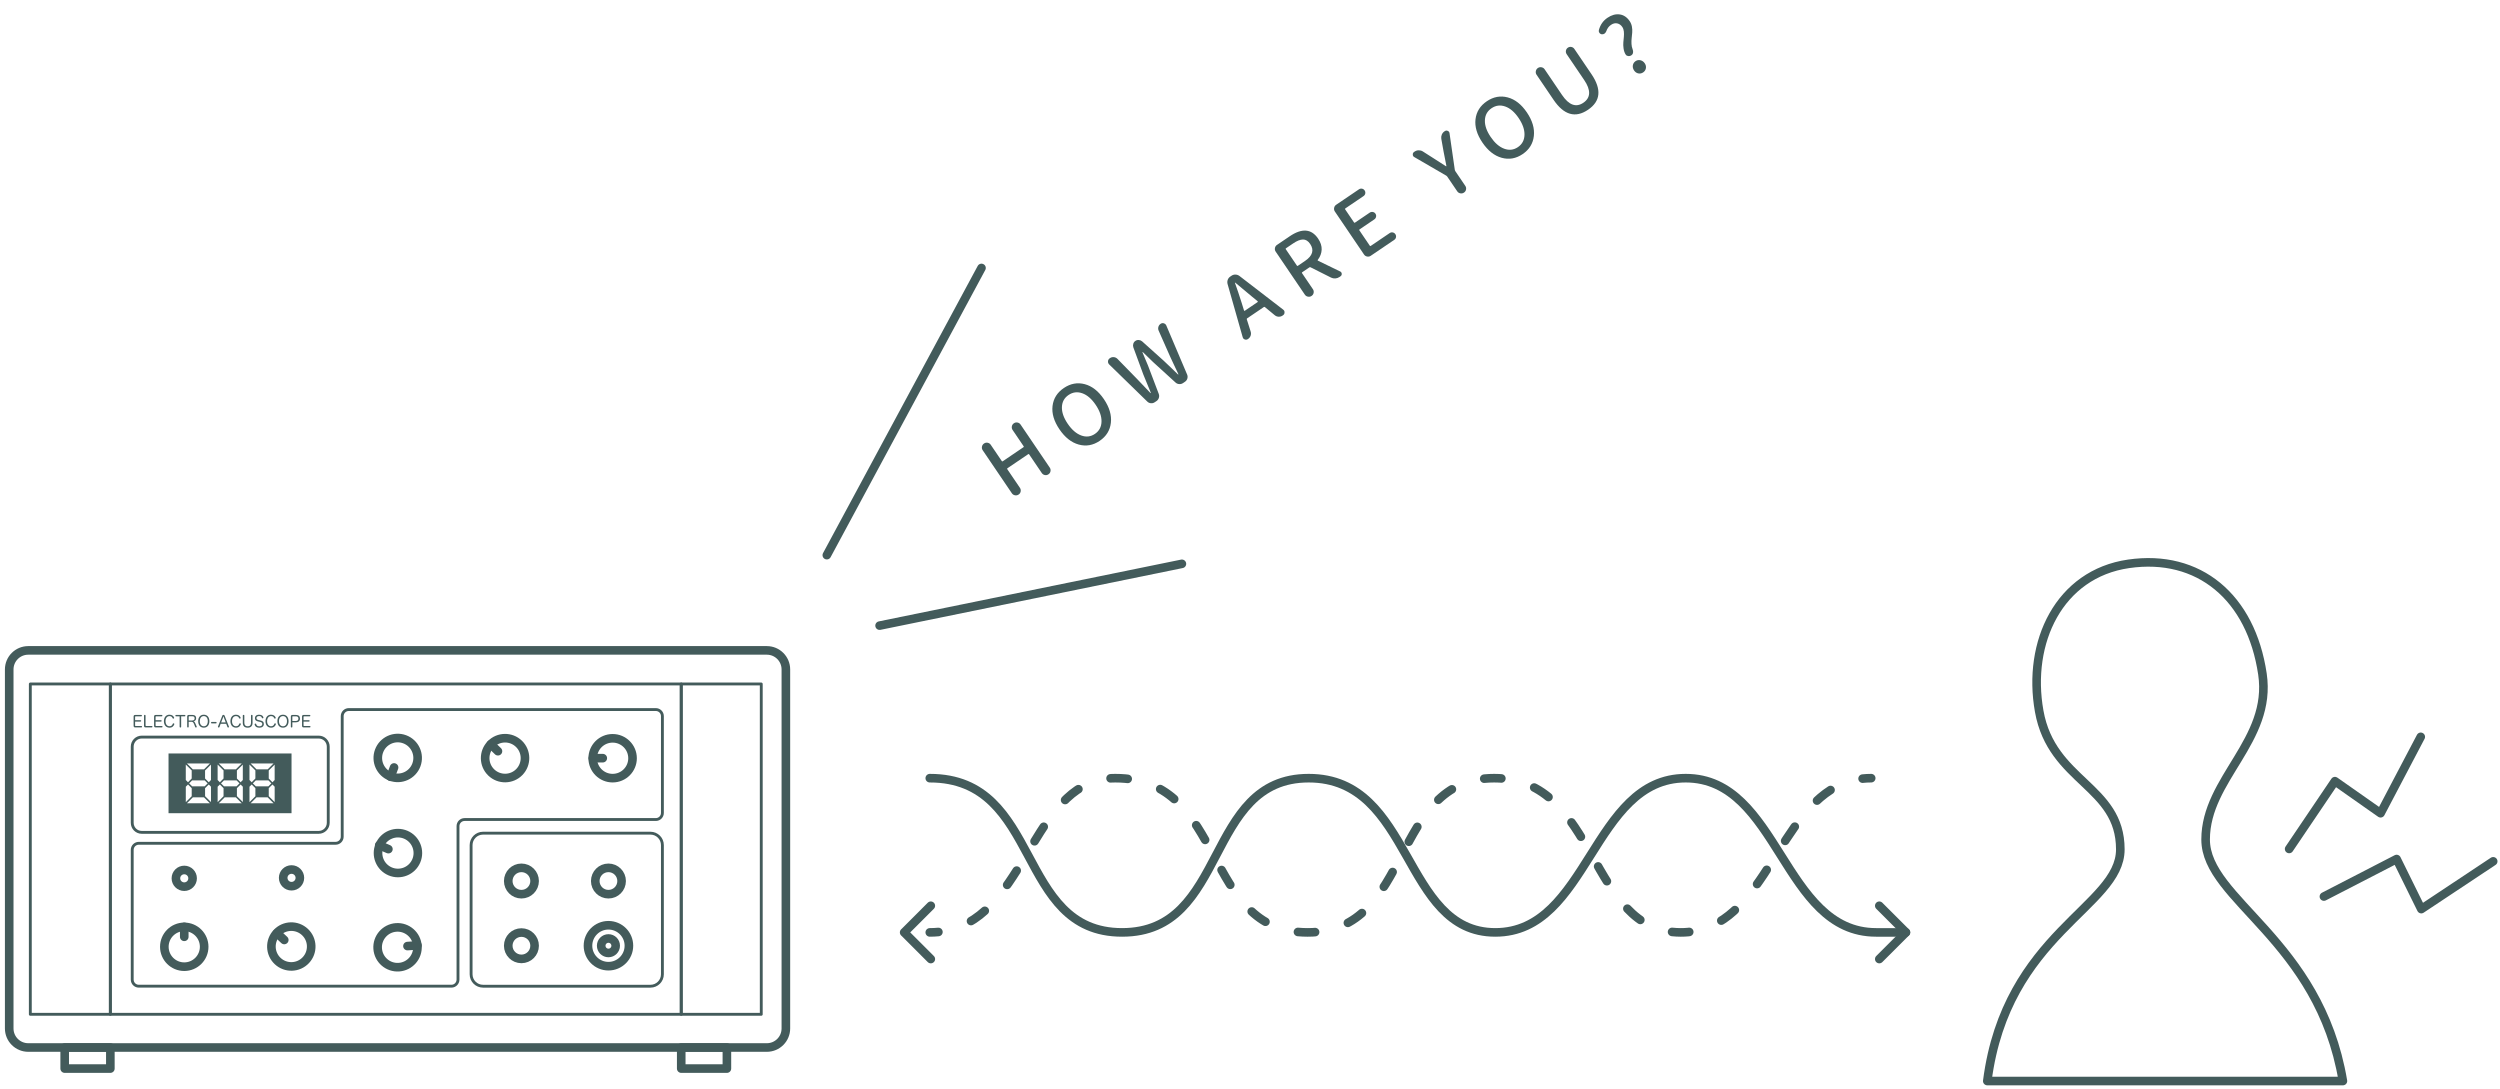 <?xml version="1.0" encoding="utf-8"?>
<!-- Generator: Adobe Illustrator 19.2.1, SVG Export Plug-In . SVG Version: 6.00 Build 0)  -->
<svg version="1.1" id="レイヤー_1" xmlns="http://www.w3.org/2000/svg" xmlns:xlink="http://www.w3.org/1999/xlink" x="0px"
	 y="0px" viewBox="0 0 436 190" enable-background="new 0 0 436 190" xml:space="preserve">
<line fill="none" stroke="#435B5B" stroke-width="1.5" stroke-linecap="round" stroke-linejoin="round" stroke-miterlimit="10" x1="206.123" y1="98.333" x2="153.402" y2="109.108"/>
<line fill="none" stroke="#435B5B" stroke-width="1.5" stroke-linecap="round" stroke-linejoin="round" stroke-miterlimit="10" x1="171.171" y1="46.735" x2="144.198" y2="96.817"/>
<g>
	<path fill="#435B5B" d="M177.638,86.251c-0.189,0.128-0.398,0.17-0.63,0.126c-0.231-0.045-0.41-0.162-0.538-0.35l-5.088-7.505
		c-0.129-0.189-0.17-0.398-0.127-0.629c0.045-0.231,0.162-0.41,0.351-0.538l0.012-0.008c0.196-0.134,0.408-0.177,0.636-0.13
		c0.227,0.048,0.404,0.165,0.532,0.354l1.929,2.844c0.042,0.063,0.096,0.073,0.158,0.031l3.623-2.456
		c0.063-0.043,0.072-0.096,0.029-0.159l-1.928-2.844c-0.128-0.189-0.172-0.397-0.131-0.625c0.04-0.228,0.158-0.409,0.355-0.542
		c0.197-0.134,0.408-0.177,0.635-0.13c0.228,0.047,0.405,0.165,0.533,0.354l5.088,7.505c0.129,0.188,0.172,0.397,0.131,0.626
		c-0.04,0.228-0.158,0.408-0.355,0.542c-0.196,0.133-0.408,0.177-0.635,0.13c-0.228-0.048-0.404-0.166-0.533-0.354l-2.216-3.269
		c-0.037-0.055-0.087-0.061-0.149-0.018l-3.623,2.456c-0.063,0.043-0.076,0.092-0.039,0.147l2.217,3.269
		c0.127,0.188,0.171,0.397,0.131,0.626c-0.041,0.229-0.159,0.409-0.355,0.542L177.638,86.251z"/>
	<path fill="#435B5B" d="M193.738,73.725c-0.147,1.323-0.799,2.377-1.955,3.161s-2.375,0.999-3.656,0.643
		c-1.279-0.354-2.399-1.241-3.359-2.656c-0.959-1.417-1.361-2.775-1.203-4.076c0.156-1.3,0.813-2.344,1.97-3.127
		s2.371-1.007,3.646-0.671c1.271,0.337,2.387,1.209,3.342,2.618C193.48,71.032,193.886,72.403,193.738,73.725z M188.559,75.944
		c0.86,0.319,1.659,0.228,2.399-0.274c0.738-0.501,1.121-1.211,1.146-2.13c0.026-0.919-0.314-1.901-1.023-2.947
		c-0.705-1.039-1.483-1.709-2.336-2.008c-0.854-0.301-1.648-0.2-2.388,0.301c-0.739,0.501-1.126,1.202-1.158,2.103
		c-0.032,0.9,0.304,1.87,1.007,2.908C186.915,74.943,187.701,75.625,188.559,75.944z"/>
	<path fill="#435B5B" d="M201.386,70.15c-0.205,0.139-0.429,0.197-0.675,0.173c-0.245-0.022-0.454-0.119-0.626-0.29l-6.65-6.48
		c-0.034-0.034-0.064-0.071-0.092-0.11c-0.091-0.133-0.127-0.281-0.109-0.441c0.021-0.222,0.123-0.394,0.304-0.517l0.048-0.032
		c0.203-0.139,0.427-0.195,0.668-0.169c0.241,0.025,0.448,0.123,0.621,0.293l3.389,3.473l2.383,2.5
		c0.012,0.016,0.024,0.018,0.04,0.007c0.017-0.011,0.022-0.026,0.02-0.047c-0.352-0.841-0.792-1.914-1.321-3.22l-1.734-4.716
		c-0.069-0.205-0.072-0.412-0.008-0.623c0.064-0.209,0.187-0.375,0.367-0.498c0.182-0.123,0.381-0.176,0.6-0.157
		c0.22,0.019,0.411,0.098,0.576,0.239l3.738,3.356c0.332,0.304,0.815,0.762,1.45,1.377c0.636,0.615,0.989,0.96,1.063,1.036
		c0.02,0.011,0.038,0.009,0.058-0.005c0.02-0.013,0.024-0.027,0.015-0.043c-0.202-0.415-0.477-0.998-0.825-1.749
		c-0.349-0.751-0.562-1.209-0.64-1.375l-1.977-4.465c-0.096-0.21-0.111-0.429-0.048-0.656c0.064-0.227,0.194-0.407,0.392-0.54
		c0.172-0.117,0.359-0.146,0.561-0.087c0.156,0.044,0.276,0.128,0.361,0.254c0.027,0.04,0.05,0.082,0.068,0.126l3.633,8.56
		c0.095,0.224,0.107,0.454,0.037,0.69c-0.068,0.237-0.207,0.424-0.41,0.563l-0.331,0.224c-0.204,0.139-0.43,0.2-0.677,0.183
		c-0.246-0.016-0.461-0.107-0.641-0.271l-3.922-3.576c-0.604-0.567-1.193-1.142-1.773-1.726c-0.016-0.023-0.034-0.028-0.053-0.015
		c-0.021,0.013-0.026,0.034-0.019,0.063c0.13,0.292,0.448,1.052,0.959,2.278l1.882,4.96c0.086,0.228,0.092,0.46,0.015,0.695
		c-0.075,0.235-0.212,0.42-0.409,0.553L201.386,70.15z"/>
	<path fill="#435B5B" d="M223.671,55.042c-0.204,0.139-0.43,0.203-0.678,0.193s-0.473-0.096-0.674-0.258l-1.728-1.429
		c-0.061-0.039-0.12-0.041-0.175-0.003l-2.914,1.976c-0.063,0.043-0.083,0.098-0.062,0.164l0.677,2.141
		c0.076,0.247,0.072,0.488-0.01,0.722c-0.083,0.234-0.227,0.42-0.432,0.559l-0.035,0.024c-0.174,0.117-0.359,0.14-0.557,0.068
		c-0.122-0.044-0.217-0.117-0.287-0.219c-0.037-0.055-0.063-0.118-0.076-0.19l-2.635-9.271c-0.063-0.245-0.052-0.484,0.03-0.718
		c0.083-0.234,0.229-0.423,0.442-0.567l0.225-0.152c0.205-0.139,0.432-0.205,0.684-0.197c0.252,0.007,0.48,0.085,0.685,0.234
		l7.638,5.879c0.061,0.04,0.109,0.087,0.146,0.142c0.07,0.102,0.099,0.22,0.086,0.354c0.002,0.206-0.084,0.367-0.256,0.484
		L223.671,55.042z M216.962,54.164c0.004,0.021,0.02,0.037,0.049,0.045c0.029,0.01,0.051,0.009,0.066-0.001l2.254-1.528
		c0.023-0.016,0.035-0.038,0.033-0.066c-0.001-0.027-0.008-0.049-0.019-0.065l-1.09-0.896c-0.475-0.379-1.415-1.165-2.822-2.359
		c-0.019-0.01-0.035-0.01-0.051,0.001c-0.017,0.01-0.019,0.024-0.008,0.039c0.371,1.022,0.761,2.182,1.17,3.479L216.962,54.164z"/>
	<path fill="#435B5B" d="M233.728,47.345c0.082,0.036,0.146,0.088,0.191,0.155c0.045,0.067,0.072,0.149,0.081,0.247
		c0.012,0.186-0.061,0.333-0.218,0.44l-0.189,0.128c-0.212,0.144-0.45,0.225-0.713,0.243c-0.264,0.017-0.508-0.03-0.733-0.142
		l-3.604-1.81c-0.063-0.026-0.126-0.017-0.189,0.025l-1.25,0.848c-0.063,0.043-0.076,0.092-0.039,0.146l1.904,2.809
		c0.128,0.188,0.172,0.397,0.131,0.626c-0.04,0.229-0.158,0.409-0.355,0.542l-0.012,0.008c-0.189,0.128-0.398,0.17-0.629,0.126
		c-0.232-0.045-0.411-0.162-0.539-0.35l-5.088-7.505c-0.129-0.189-0.17-0.398-0.126-0.629c0.044-0.231,0.161-0.41,0.351-0.538
		l2.218-1.504c2.14-1.451,3.792-1.318,4.954,0.396c0.442,0.653,0.65,1.295,0.625,1.927c-0.025,0.632-0.253,1.231-0.684,1.798
		c-0.039,0.061-0.027,0.104,0.037,0.131L233.728,47.345z M224.271,43.302c-0.064,0.043-0.076,0.092-0.039,0.147l1.952,2.879
		c0.042,0.063,0.095,0.073,0.159,0.031l1.25-0.848c1.33-0.901,1.629-1.891,0.898-2.969c-0.352-0.519-0.768-0.777-1.248-0.773
		c-0.479,0.004-1.055,0.232-1.723,0.686L224.271,43.302z"/>
	<path fill="#435B5B" d="M239.054,44.613c-0.188,0.128-0.398,0.17-0.629,0.126c-0.231-0.045-0.41-0.161-0.539-0.35l-5.088-7.505
		c-0.128-0.189-0.17-0.398-0.126-0.63c0.044-0.23,0.161-0.41,0.351-0.538l3.977-2.696c0.165-0.112,0.344-0.15,0.534-0.114
		c0.192,0.038,0.343,0.138,0.456,0.304c0.111,0.165,0.148,0.343,0.112,0.534c-0.036,0.191-0.138,0.344-0.302,0.455l-3.175,2.152
		c-0.063,0.043-0.076,0.092-0.039,0.147l1.56,2.3c0.043,0.063,0.096,0.073,0.159,0.031l2.572-1.744
		c0.165-0.112,0.346-0.151,0.54-0.117c0.196,0.034,0.35,0.134,0.462,0.299c0.112,0.166,0.147,0.344,0.106,0.539
		c-0.039,0.195-0.144,0.348-0.309,0.46l-2.572,1.744c-0.063,0.043-0.076,0.092-0.039,0.147l1.832,2.702
		c0.043,0.063,0.096,0.073,0.159,0.03l3.304-2.24c0.165-0.112,0.344-0.149,0.535-0.112c0.191,0.037,0.344,0.138,0.455,0.303
		s0.149,0.344,0.112,0.535c-0.036,0.192-0.138,0.343-0.302,0.455L239.054,44.613z"/>
	<path fill="#435B5B" d="M255.31,33.592c-0.189,0.128-0.398,0.171-0.629,0.126c-0.232-0.045-0.411-0.161-0.539-0.35l-1.752-2.584
		c-0.043-0.063-0.092-0.11-0.148-0.142l-5.596-3.25c-0.074-0.041-0.133-0.093-0.176-0.156c-0.053-0.079-0.08-0.169-0.08-0.272
		c-0.01-0.201,0.064-0.354,0.221-0.461l0.107-0.072c0.212-0.144,0.447-0.217,0.703-0.219c0.258-0.002,0.493,0.061,0.707,0.192
		l1.912,1.218c1.028,0.67,1.74,1.129,2.139,1.376c0.018,0.01,0.035,0.01,0.051-0.001s0.021-0.026,0.02-0.048
		c-0.027-0.107-0.097-0.469-0.209-1.082c-0.111-0.613-0.203-1.084-0.277-1.414l-0.401-2.242c-0.042-0.248-0.013-0.49,0.084-0.728
		c0.097-0.238,0.251-0.429,0.464-0.573l0.059-0.04c0.166-0.112,0.34-0.127,0.522-0.043c0.095,0.038,0.169,0.097,0.222,0.176
		c0.043,0.063,0.07,0.137,0.082,0.221l0.924,6.418c0.008,0.064,0.033,0.127,0.076,0.19l1.752,2.584
		c0.128,0.188,0.172,0.397,0.131,0.626c-0.04,0.228-0.158,0.409-0.355,0.542L255.31,33.592z"/>
	<path fill="#435B5B" d="M267.504,23.714c-0.147,1.323-0.8,2.377-1.956,3.161s-2.375,0.999-3.654,0.643
		c-1.279-0.354-2.4-1.241-3.36-2.656c-0.96-1.417-1.36-2.775-1.204-4.076c0.158-1.3,0.814-2.344,1.971-3.127
		s2.371-1.007,3.645-0.671c1.273,0.337,2.387,1.209,3.342,2.618C267.246,21.021,267.653,22.392,267.504,23.714z M262.326,25.933
		c0.859,0.319,1.659,0.228,2.398-0.274c0.739-0.501,1.122-1.211,1.147-2.13c0.026-0.919-0.315-1.901-1.024-2.947
		c-0.704-1.039-1.482-1.709-2.335-2.008c-0.853-0.301-1.649-0.2-2.388,0.301c-0.74,0.501-1.127,1.202-1.158,2.103
		c-0.033,0.9,0.303,1.87,1.008,2.908C260.683,24.932,261.466,25.614,262.326,25.933z"/>
	<path fill="#435B5B" d="M276.956,19.141c-2.211,1.499-4.215,0.922-6.012-1.729l-2.969-4.378c-0.127-0.189-0.17-0.398-0.125-0.63
		c0.044-0.23,0.16-0.41,0.35-0.538l0.012-0.008c0.189-0.128,0.398-0.17,0.629-0.126c0.232,0.045,0.411,0.161,0.539,0.35l3.04,4.484
		c1.2,1.77,2.438,2.223,3.712,1.359c1.299-0.88,1.348-2.205,0.146-3.975l-3.048-4.496c-0.128-0.188-0.171-0.393-0.134-0.615
		c0.04-0.221,0.154-0.397,0.343-0.525c0.188-0.128,0.394-0.169,0.614-0.123c0.221,0.046,0.395,0.163,0.521,0.351l2.977,4.39
		C279.35,15.583,279.152,17.653,276.956,19.141z"/>
	<path fill="#435B5B" d="M284.734,8.614c0.08,0.188,0.103,0.378,0.068,0.573c-0.033,0.196-0.129,0.347-0.287,0.453
		c-0.18,0.123-0.373,0.167-0.58,0.135c-0.179-0.028-0.316-0.113-0.412-0.254c-0.188-0.275-0.313-0.638-0.377-1.088
		c-0.053-0.366-0.064-0.714-0.036-1.044c0.03-0.329,0.06-0.654,0.09-0.973c0.03-0.319,0.03-0.629-0.001-0.929
		c-0.031-0.3-0.123-0.561-0.271-0.781c-0.229-0.338-0.523-0.547-0.881-0.626c-0.357-0.079-0.721,0.007-1.092,0.258
		c-0.385,0.261-0.658,0.629-0.816,1.105c-0.068,0.172-0.17,0.31-0.306,0.414l-0.012,0.008c-0.142,0.096-0.3,0.135-0.474,0.115
		c-0.18-0.028-0.322-0.12-0.43-0.278c-0.09-0.133-0.117-0.283-0.078-0.446c0.245-0.925,0.746-1.643,1.502-2.155
		c0.715-0.485,1.424-0.681,2.124-0.587c0.701,0.094,1.286,0.487,1.755,1.178c0.191,0.283,0.32,0.598,0.383,0.946
		c0.064,0.348,0.082,0.688,0.056,1.022c-0.026,0.334-0.059,0.663-0.097,0.988c-0.039,0.325-0.049,0.661-0.029,1.01
		C284.55,8.007,284.617,8.326,284.734,8.614z M286.572,12.622c-0.268,0.181-0.551,0.241-0.851,0.18
		c-0.3-0.061-0.546-0.233-0.737-0.516c-0.193-0.284-0.264-0.58-0.215-0.888c0.049-0.309,0.207-0.554,0.474-0.736
		c0.261-0.176,0.544-0.227,0.852-0.155c0.308,0.073,0.557,0.249,0.745,0.528c0.189,0.28,0.258,0.569,0.203,0.87
		C286.988,12.207,286.831,12.446,286.572,12.622z"/>
</g>
<g>
	<path fill="none" stroke="#435B5B" stroke-width="1.5" stroke-linecap="round" stroke-linejoin="round" stroke-miterlimit="10" d="
		M133.736,182.686H4.928c-1.834,0-3.321-1.487-3.321-3.321V116.75c0-1.834,1.487-3.321,3.321-3.321h128.807
		c1.834,0,3.321,1.487,3.321,3.321v62.614C137.057,181.199,135.57,182.686,133.736,182.686z"/>
	<g>
		
			<circle fill="none" stroke="#435B5B" stroke-width="1.5" stroke-linecap="round" stroke-linejoin="round" stroke-miterlimit="10" cx="32.134" cy="165.117" r="3.473"/>
		
			<line fill="none" stroke="#435B5B" stroke-width="1.5" stroke-linecap="round" stroke-linejoin="round" stroke-miterlimit="10" x1="32.134" y1="161.644" x2="32.134" y2="163.38"/>
	</g>
	<g>
		
			<ellipse transform="matrix(0.683 -0.73 0.73 0.683 -104.456 89.415)" fill="none" stroke="#435B5B" stroke-width="1.5" stroke-linecap="round" stroke-linejoin="round" stroke-miterlimit="10" cx="50.843" cy="165.117" rx="3.473" ry="3.473"/>
		
			<line fill="none" stroke="#435B5B" stroke-width="1.5" stroke-linecap="round" stroke-linejoin="round" stroke-miterlimit="10" x1="48.307" y1="162.743" x2="49.575" y2="163.93"/>
	</g>
	<g>
		
			<ellipse transform="matrix(0.998 -0.07 0.07 0.998 -11.419 5.274)" fill="none" stroke="#435B5B" stroke-width="1.5" stroke-linecap="round" stroke-linejoin="round" stroke-miterlimit="10" cx="69.332" cy="165.117" rx="3.473" ry="3.473"/>
		
			<line fill="none" stroke="#435B5B" stroke-width="1.5" stroke-linecap="round" stroke-linejoin="round" stroke-miterlimit="10" x1="72.797" y1="164.873" x2="71.064" y2="164.995"/>
	</g>
	<g>
		
			<ellipse transform="matrix(0.393 -0.92 0.92 0.393 -94.715 154.092)" fill="none" stroke="#435B5B" stroke-width="1.5" stroke-linecap="round" stroke-linejoin="round" stroke-miterlimit="10" cx="69.332" cy="148.771" rx="3.473" ry="3.473"/>
		
			<line fill="none" stroke="#435B5B" stroke-width="1.5" stroke-linecap="round" stroke-linejoin="round" stroke-miterlimit="10" x1="66.138" y1="147.407" x2="67.735" y2="148.089"/>
	</g>
	<g>
		
			<ellipse transform="matrix(0.35 -0.937 0.937 0.35 -78.794 150.873)" fill="none" stroke="#435B5B" stroke-width="1.5" stroke-linecap="round" stroke-linejoin="round" stroke-miterlimit="10" cx="69.332" cy="132.221" rx="3.473" ry="3.473"/>
		
			<line fill="none" stroke="#435B5B" stroke-width="1.5" stroke-linecap="round" stroke-linejoin="round" stroke-miterlimit="10" x1="68.116" y1="135.474" x2="68.724" y2="133.847"/>
	</g>
	<g>
		
			<ellipse transform="matrix(0.696 -0.718 0.718 0.696 -68.16 103.438)" fill="none" stroke="#435B5B" stroke-width="1.5" stroke-linecap="round" stroke-linejoin="round" stroke-miterlimit="10" cx="88.089" cy="132.221" rx="3.473" ry="3.473"/>
		
			<line fill="none" stroke="#435B5B" stroke-width="1.5" stroke-linecap="round" stroke-linejoin="round" stroke-miterlimit="10" x1="85.595" y1="129.803" x2="86.842" y2="131.012"/>
	</g>
	<g>
		
			<ellipse transform="matrix(1 -0.002 0.002 1 -0.282 0.229)" fill="none" stroke="#435B5B" stroke-width="1.5" stroke-linecap="round" stroke-linejoin="round" stroke-miterlimit="10" cx="106.861" cy="132.221" rx="3.473" ry="3.473"/>
		
			<line fill="none" stroke="#435B5B" stroke-width="1.5" stroke-linecap="round" stroke-linejoin="round" stroke-miterlimit="10" x1="103.388" y1="132.228" x2="105.125" y2="132.224"/>
	</g>
	<g>
		
			<circle fill="none" stroke="#435B5B" stroke-width="1.5" stroke-linecap="round" stroke-linejoin="round" stroke-miterlimit="10" cx="32.134" cy="153.18" r="1.456"/>
	</g>
	<g>
		
			<circle fill="none" stroke="#435B5B" stroke-width="1.5" stroke-linecap="round" stroke-linejoin="round" stroke-miterlimit="10" cx="50.843" cy="153.099" r="1.456"/>
	</g>
	<g>
		
			<circle fill="none" stroke="#435B5B" stroke-width="1.5" stroke-linecap="round" stroke-linejoin="round" stroke-miterlimit="10" cx="90.937" cy="153.65" r="2.298"/>
	</g>
	<g>
		
			<circle fill="none" stroke="#435B5B" stroke-width="1.5" stroke-linecap="round" stroke-linejoin="round" stroke-miterlimit="10" cx="106.112" cy="153.65" r="2.298"/>
	</g>
	<g>
		
			<circle fill="none" stroke="#435B5B" stroke-width="1.5" stroke-linecap="round" stroke-linejoin="round" stroke-miterlimit="10" cx="106.112" cy="164.934" r="3.569"/>
		
			<circle fill="none" stroke="#435B5B" stroke-width="1.5" stroke-linecap="round" stroke-linejoin="round" stroke-miterlimit="10" cx="106.112" cy="164.934" r="1.262"/>
	</g>
	<g>
		
			<circle fill="none" stroke="#435B5B" stroke-width="1.5" stroke-linecap="round" stroke-linejoin="round" stroke-miterlimit="10" cx="90.937" cy="164.934" r="2.298"/>
	</g>
	
		<rect x="19.245" y="119.286" fill="none" stroke="#435B5B" stroke-width="0.5" stroke-linecap="round" stroke-linejoin="round" stroke-miterlimit="10" width="99.562" height="57.612"/>
	
		<rect x="5.288" y="119.286" fill="none" stroke="#435B5B" stroke-width="0.5" stroke-linecap="round" stroke-linejoin="round" stroke-miterlimit="10" width="13.957" height="57.612"/>
	
		<rect x="118.807" y="119.286" fill="none" stroke="#435B5B" stroke-width="0.5" stroke-linecap="round" stroke-linejoin="round" stroke-miterlimit="10" width="13.957" height="57.612"/>
	<g>
		<path fill="#435B5B" d="M23.561,126.53c0,0.064,0.042,0.089,0.104,0.089h1c0.073,0,0.112,0.05,0.112,0.12
			c0,0.067-0.039,0.123-0.112,0.123h-1.081c-0.198,0-0.285-0.087-0.285-0.299v-1.575c0-0.215,0.086-0.302,0.285-0.302h1.056
			c0.072,0,0.112,0.05,0.112,0.12s-0.04,0.123-0.112,0.123h-0.983c-0.067,0-0.095,0.031-0.095,0.098v0.578h0.952
			c0.07,0,0.109,0.05,0.109,0.12c0,0.064-0.042,0.117-0.109,0.117h-0.952V126.53z"/>
		<path fill="#435B5B" d="M25.117,124.79c0-0.084,0.059-0.12,0.134-0.12c0.079,0,0.134,0.036,0.134,0.117v1.726
			c0,0.064,0.036,0.098,0.101,0.098h0.988c0.073,0,0.115,0.053,0.115,0.123c0,0.067-0.042,0.128-0.115,0.128h-1.072
			c-0.198,0-0.285-0.087-0.285-0.299V124.79z"/>
		<path fill="#435B5B" d="M27.132,126.53c0,0.064,0.042,0.089,0.104,0.089h1c0.073,0,0.112,0.05,0.112,0.12
			c0,0.067-0.039,0.123-0.112,0.123h-1.081c-0.198,0-0.285-0.087-0.285-0.299v-1.575c0-0.215,0.086-0.302,0.285-0.302h1.056
			c0.072,0,0.112,0.05,0.112,0.12s-0.04,0.123-0.112,0.123h-0.983c-0.067,0-0.095,0.031-0.095,0.098v0.578h0.952
			c0.07,0,0.109,0.05,0.109,0.12c0,0.064-0.042,0.117-0.109,0.117h-0.952V126.53z"/>
		<path fill="#435B5B" d="M30.363,125.148c0.008,0.02,0.011,0.039,0.011,0.056c0,0.059-0.044,0.098-0.086,0.112
			c-0.022,0.008-0.045,0.011-0.067,0.011c-0.048,0-0.092-0.02-0.118-0.073c-0.083-0.201-0.223-0.366-0.542-0.366
			c-0.419,0-0.695,0.338-0.695,0.888c0,0.539,0.276,0.885,0.695,0.885c0.335,0,0.494-0.201,0.567-0.424
			c0.022-0.061,0.073-0.087,0.125-0.087c0.017,0,0.037,0.003,0.056,0.008c0.047,0.011,0.098,0.053,0.098,0.112
			c0,0.017-0.003,0.031-0.008,0.047c-0.098,0.276-0.333,0.589-0.83,0.589c-0.6,0-0.983-0.438-0.983-1.134
			c0-0.679,0.383-1.128,0.963-1.128C30.042,124.645,30.263,124.902,30.363,125.148z"/>
		<path fill="#435B5B" d="M30.693,124.933c-0.07,0-0.109-0.056-0.109-0.12c0-0.067,0.039-0.126,0.106-0.126h1.539
			c0.067,0,0.106,0.059,0.106,0.126c0,0.064-0.042,0.12-0.106,0.12h-0.634v1.832c0,0.075-0.059,0.114-0.134,0.114
			c-0.076,0-0.134-0.039-0.134-0.114v-1.832H30.693z"/>
		<path fill="#435B5B" d="M34.304,126.714c0.005,0.017,0.008,0.031,0.008,0.047c0,0.053-0.036,0.095-0.092,0.109
			c-0.02,0.005-0.042,0.008-0.062,0.008c-0.047,0-0.089-0.022-0.109-0.073l-0.07-0.179c-0.201-0.545-0.279-0.743-0.558-0.743h-0.514
			v0.877c0,0.078-0.053,0.117-0.128,0.117c-0.078,0-0.134-0.039-0.134-0.12v-1.77c0-0.215,0.086-0.302,0.285-0.302h0.653
			c0.405,0,0.628,0.215,0.628,0.559c0,0.321-0.182,0.489-0.441,0.544c0.168,0.05,0.257,0.237,0.464,0.76L34.304,126.714z
			 M33.55,125.656c0.237,0,0.394-0.148,0.394-0.371c0-0.237-0.128-0.366-0.377-0.366H33c-0.059,0-0.092,0.031-0.092,0.098v0.639
			H33.55z"/>
		<path fill="#435B5B" d="M36.516,125.776c0,0.687-0.375,1.131-0.972,1.131c-0.598,0-0.978-0.441-0.978-1.134
			c0-0.684,0.377-1.128,0.978-1.128C36.142,124.645,36.516,125.086,36.516,125.776z M34.843,125.776
			c0,0.539,0.274,0.888,0.701,0.888c0.436,0,0.695-0.344,0.695-0.905c0-0.528-0.271-0.874-0.695-0.874
			C35.111,124.885,34.843,125.237,34.843,125.776z"/>
		<path fill="#435B5B" d="M37.67,125.91c0.067,0,0.106,0.047,0.106,0.126c0,0.078-0.042,0.123-0.109,0.123h-0.757
			c-0.067,0-0.109-0.045-0.109-0.123c0-0.078,0.039-0.126,0.106-0.126H37.67z"/>
		<path fill="#435B5B" d="M38.269,126.801c-0.02,0.056-0.062,0.078-0.109,0.078c-0.02,0-0.036-0.003-0.056-0.008
			c-0.056-0.014-0.098-0.061-0.098-0.115c0-0.017,0.003-0.031,0.009-0.047l0.759-1.907c0.036-0.095,0.106-0.131,0.193-0.131
			c0.089,0,0.162,0.036,0.198,0.131l0.759,1.913c0.008,0.017,0.011,0.031,0.011,0.047c0,0.056-0.044,0.098-0.101,0.112
			c-0.017,0.005-0.033,0.008-0.05,0.008c-0.05,0-0.095-0.025-0.114-0.078l-0.221-0.578h-0.966L38.269,126.801z M39.367,125.991
			l-0.31-0.813c-0.031-0.081-0.062-0.17-0.087-0.265c-0.025,0.095-0.053,0.184-0.086,0.268l-0.315,0.81H39.367z"/>
		<path fill="#435B5B" d="M41.961,125.148c0.008,0.02,0.011,0.039,0.011,0.056c0,0.059-0.044,0.098-0.086,0.112
			c-0.022,0.008-0.045,0.011-0.067,0.011c-0.048,0-0.092-0.02-0.118-0.073c-0.083-0.201-0.223-0.366-0.542-0.366
			c-0.419,0-0.695,0.338-0.695,0.888c0,0.539,0.276,0.885,0.695,0.885c0.335,0,0.494-0.201,0.567-0.424
			c0.022-0.061,0.073-0.087,0.125-0.087c0.017,0,0.037,0.003,0.056,0.008c0.047,0.011,0.098,0.053,0.098,0.112
			c0,0.017-0.003,0.031-0.008,0.047c-0.098,0.276-0.333,0.589-0.83,0.589c-0.6,0-0.983-0.438-0.983-1.134
			c0-0.679,0.383-1.128,0.963-1.128C41.641,124.645,41.861,124.902,41.961,125.148z"/>
		<path fill="#435B5B" d="M42.345,124.785c0-0.078,0.056-0.115,0.137-0.115c0.073,0,0.131,0.036,0.131,0.115v1.268
			c0,0.411,0.201,0.614,0.578,0.614c0.386,0,0.586-0.207,0.586-0.617v-1.265c0-0.078,0.056-0.115,0.134-0.115
			s0.134,0.036,0.134,0.115v1.276c0,0.553-0.299,0.849-0.852,0.849c-0.539,0-0.849-0.288-0.849-0.849V124.785z"/>
		<path fill="#435B5B" d="M45.344,125.631c0.436,0.092,0.673,0.24,0.673,0.645c0,0.36-0.276,0.631-0.776,0.631
			c-0.637,0-0.768-0.329-0.835-0.556c-0.003-0.014-0.005-0.025-0.005-0.036c0-0.062,0.047-0.103,0.106-0.117
			c0.017-0.003,0.031-0.006,0.047-0.006c0.053,0,0.106,0.025,0.123,0.084c0.05,0.187,0.142,0.397,0.55,0.397
			c0.318,0,0.517-0.154,0.517-0.394c0-0.229-0.125-0.329-0.455-0.396l-0.223-0.047c-0.419-0.087-0.609-0.246-0.609-0.612
			c0-0.293,0.218-0.578,0.743-0.578c0.503,0,0.676,0.268,0.737,0.469c0.005,0.014,0.008,0.028,0.008,0.042
			c0,0.059-0.047,0.1-0.103,0.112c-0.014,0.003-0.031,0.006-0.048,0.006c-0.05,0-0.101-0.022-0.123-0.081
			c-0.045-0.159-0.162-0.316-0.472-0.316c-0.324,0-0.472,0.162-0.472,0.346c0,0.201,0.098,0.304,0.41,0.366L45.344,125.631z"/>
		<path fill="#435B5B" d="M48.078,125.148c0.008,0.02,0.011,0.039,0.011,0.056c0,0.059-0.044,0.098-0.086,0.112
			c-0.022,0.008-0.045,0.011-0.067,0.011c-0.048,0-0.092-0.02-0.118-0.073c-0.083-0.201-0.223-0.366-0.542-0.366
			c-0.419,0-0.695,0.338-0.695,0.888c0,0.539,0.276,0.885,0.695,0.885c0.335,0,0.494-0.201,0.567-0.424
			c0.022-0.061,0.073-0.087,0.125-0.087c0.017,0,0.037,0.003,0.056,0.008c0.047,0.011,0.098,0.053,0.098,0.112
			c0,0.017-0.003,0.031-0.008,0.047c-0.098,0.276-0.333,0.589-0.83,0.589c-0.6,0-0.983-0.438-0.983-1.134
			c0-0.679,0.383-1.128,0.963-1.128C47.757,124.645,47.977,124.902,48.078,125.148z"/>
		<path fill="#435B5B" d="M50.326,125.776c0,0.687-0.375,1.131-0.972,1.131c-0.598,0-0.978-0.441-0.978-1.134
			c0-0.684,0.377-1.128,0.978-1.128C49.952,124.645,50.326,125.086,50.326,125.776z M48.653,125.776
			c0,0.539,0.274,0.888,0.701,0.888c0.436,0,0.695-0.344,0.695-0.905c0-0.528-0.271-0.874-0.695-0.874
			C48.921,124.885,48.653,125.237,48.653,125.776z"/>
		<path fill="#435B5B" d="M50.986,126.762c0,0.078-0.056,0.117-0.131,0.117c-0.078,0-0.131-0.039-0.131-0.12v-1.77
			c0-0.215,0.086-0.302,0.285-0.302h0.62c0.441,0,0.69,0.226,0.69,0.623c0,0.419-0.257,0.662-0.701,0.662h-0.631V126.762z
			 M51.611,125.737c0.282,0,0.433-0.151,0.433-0.422c0-0.251-0.154-0.391-0.433-0.391h-0.536c-0.062,0-0.089,0.036-0.089,0.098
			v0.715H51.611z"/>
		<path fill="#435B5B" d="M52.938,126.53c0,0.064,0.042,0.089,0.104,0.089h1c0.073,0,0.112,0.05,0.112,0.12
			c0,0.067-0.039,0.123-0.112,0.123H52.96c-0.198,0-0.285-0.087-0.285-0.299v-1.575c0-0.215,0.086-0.302,0.285-0.302h1.056
			c0.072,0,0.112,0.05,0.112,0.12s-0.04,0.123-0.112,0.123h-0.983c-0.067,0-0.095,0.031-0.095,0.098v0.578h0.952
			c0.07,0,0.109,0.05,0.109,0.12c0,0.064-0.042,0.117-0.109,0.117h-0.952V126.53z"/>
	</g>
	<path fill="none" stroke="#435B5B" stroke-width="0.5" stroke-linecap="round" stroke-linejoin="round" stroke-miterlimit="10" d="
		M55.582,145.163H24.721c-0.918,0-1.663-0.744-1.663-1.663V130.21c0-0.918,0.744-1.663,1.663-1.663h30.861
		c0.918,0,1.663,0.744,1.663,1.663v13.291C57.244,144.419,56.5,145.163,55.582,145.163z"/>
	<path fill="none" stroke="#435B5B" stroke-width="0.5" stroke-linecap="round" stroke-linejoin="round" stroke-miterlimit="10" d="
		M113.441,171.995h-29.2c-1.15,0-2.082-0.932-2.082-2.082v-22.526c0-1.15,0.932-2.082,2.082-2.082h29.2
		c1.15,0,2.082,0.932,2.082,2.082v22.526C115.523,171.063,114.591,171.995,113.441,171.995z"/>
	<path fill="none" stroke="#435B5B" stroke-width="0.5" stroke-linecap="round" stroke-linejoin="round" stroke-miterlimit="10" d="
		M114.377,123.746h-53.55c-0.633,0-1.146,0.513-1.146,1.146v7.348v10.685v2.998c0,0.633-0.513,1.146-1.146,1.146h-34.33
		c-0.633,0-1.146,0.513-1.146,1.146v22.632c0,0.633,0.513,1.146,1.146,1.146h54.524c0.633,0,1.146-0.513,1.146-1.146V151.42v-4.35
		v-2.998c0-0.633,0.513-1.146,1.146-1.146h33.356c0.633,0,1.146-0.513,1.146-1.146v-16.887
		C115.523,124.259,115.01,123.746,114.377,123.746z"/>
	
		<rect x="11.282" y="182.686" fill="none" stroke="#435B5B" stroke-width="1.5" stroke-linecap="round" stroke-linejoin="round" stroke-miterlimit="10" width="7.963" height="3.675"/>
	
		<rect x="118.807" y="182.686" fill="none" stroke="#435B5B" stroke-width="1.5" stroke-linecap="round" stroke-linejoin="round" stroke-miterlimit="10" width="7.963" height="3.675"/>
	<path fill="#435B5B" d="M29.392,131.407v10.419h21.451v-10.419H29.392z M47.713,133.146l-1.031,1.031h-1.944l-1.031-1.031H47.713z
		 M46.81,136.101l0.515,0.516l-0.515,0.515h-2.201l-0.516-0.515l0.516-0.516H46.81z M43.508,133.34l1.031,1.017v1.411l-0.645,0.66
		l-0.387-0.397V133.34z M42.16,133.146l-1.031,1.031h-1.944l-1.031-1.031H42.16z M41.257,136.101l0.515,0.516l-0.515,0.515h-2.201
		l-0.516-0.515l0.516-0.516H41.257z M37.955,133.34l1.031,1.017v1.411l-0.645,0.66l-0.387-0.397V133.34z M36.607,133.146
		l-1.031,1.031h-1.944l-1.031-1.031H36.607z M35.704,136.101l0.515,0.516l-0.515,0.515h-2.201l-0.516-0.515l0.516-0.516H35.704z
		 M32.402,133.34l1.031,1.017v1.411l-0.645,0.66l-0.387-0.397V133.34z M32.402,137.202l0.387-0.387l0.645,0.646v1.401l-1.031,1.031
		V137.202z M32.6,140.088l1.031-1.031h1.944l1.031,1.031H32.6z M36.795,139.883l-1.031-1.031v-1.394l0.645-0.643l0.387,0.386
		V139.883z M36.795,136.033l-0.387,0.396l-0.645-0.657v-1.404l1.031-1.017V136.033z M37.955,137.202l0.387-0.387l0.645,0.646v1.401
		l-1.031,1.031V137.202z M38.153,140.088l1.031-1.031h1.944l1.031,1.031H38.153z M42.348,139.883l-1.031-1.031v-1.394l0.645-0.643
		l0.387,0.386V139.883z M42.348,136.033l-0.387,0.396l-0.645-0.657v-1.404l1.031-1.017V136.033z M43.508,137.202l0.387-0.387
		l0.645,0.646v1.401l-1.031,1.031V137.202z M43.706,140.088l1.031-1.031h1.944l1.031,1.031H43.706z M47.901,139.883l-1.031-1.031
		v-1.394l0.645-0.643l0.387,0.386V139.883z M47.901,136.033l-0.387,0.396l-0.645-0.657v-1.404l1.031-1.017V136.033z"/>
</g>
<g>
	<path fill="none" stroke="#435B5B" stroke-width="1.5" stroke-linecap="round" stroke-linejoin="round" stroke-miterlimit="10" d="
		M394.572,117.559c-1.99-13.445-11.114-21.001-23.34-19.227c-12.117,1.759-17.747,13.658-15.596,25.71
		c2.202,12.339,14.149,12.965,14.149,24.087c0,10.047-19.863,14.587-23.201,40.402h62.019
		c-4.127-24.666-23.942-31.541-23.942-42.125C384.661,135.824,396.293,129.188,394.572,117.559z"/>
	
		<polyline fill="none" stroke="#435B5B" stroke-width="1.5" stroke-linecap="round" stroke-linejoin="round" stroke-miterlimit="10" points="
		399.226,148.057 407.211,136.236 415.174,141.829 422.178,128.505 	"/>
	
		<polyline fill="none" stroke="#435B5B" stroke-width="1.5" stroke-linecap="round" stroke-linejoin="round" stroke-miterlimit="10" points="
		405.292,156.356 417.97,149.817 422.273,158.545 434.811,150.217 	"/>
</g>
<g>
	<path fill="none" stroke="#435B5B" stroke-width="1.5" stroke-linecap="round" stroke-linejoin="round" stroke-miterlimit="10" d="
		M162.153,135.713c19.592,0,14.943,26.898,33.539,26.898s14.279-26.898,32.543-26.898s16.271,26.898,32.543,26.898
		s16.936-26.898,33.207-26.898s16.935,26.898,33.207,26.898h5.204"/>
	<g>
		<g>
			<path fill="none" stroke="#435B5B" stroke-width="1.5" stroke-linecap="round" stroke-linejoin="round" d="M326.338,135.713
				c-0.515,0-1.015,0.027-1.5,0.08"/>
			
				<path fill="none" stroke="#435B5B" stroke-width="1.5" stroke-linecap="round" stroke-linejoin="round" stroke-dasharray="2.994,5.988" d="
				M319.244,137.779c-9.853,6.298-12.605,24.833-26.112,24.833c-16.271,0-14.279-26.898-32.543-26.898
				c-18.264,0-13.947,26.898-32.543,26.898c-18.596,0-13.947-26.898-33.539-26.898c-13.907,0-15.203,22.015-27.924,26.211"/>
			<path fill="none" stroke="#435B5B" stroke-width="1.5" stroke-linecap="round" stroke-linejoin="round" d="M163.656,162.538
				c-0.486,0.048-0.987,0.073-1.503,0.073"/>
		</g>
	</g>
	
		<polyline fill="none" stroke="#435B5B" stroke-width="1.5" stroke-linecap="round" stroke-linejoin="round" stroke-miterlimit="10" points="
		327.748,157.964 332.395,162.611 327.748,167.258 	"/>
	
		<polyline fill="none" stroke="#435B5B" stroke-width="1.5" stroke-linecap="round" stroke-linejoin="round" stroke-miterlimit="10" points="
		162.332,167.258 157.685,162.611 162.332,157.964 	"/>
</g>
</svg>
